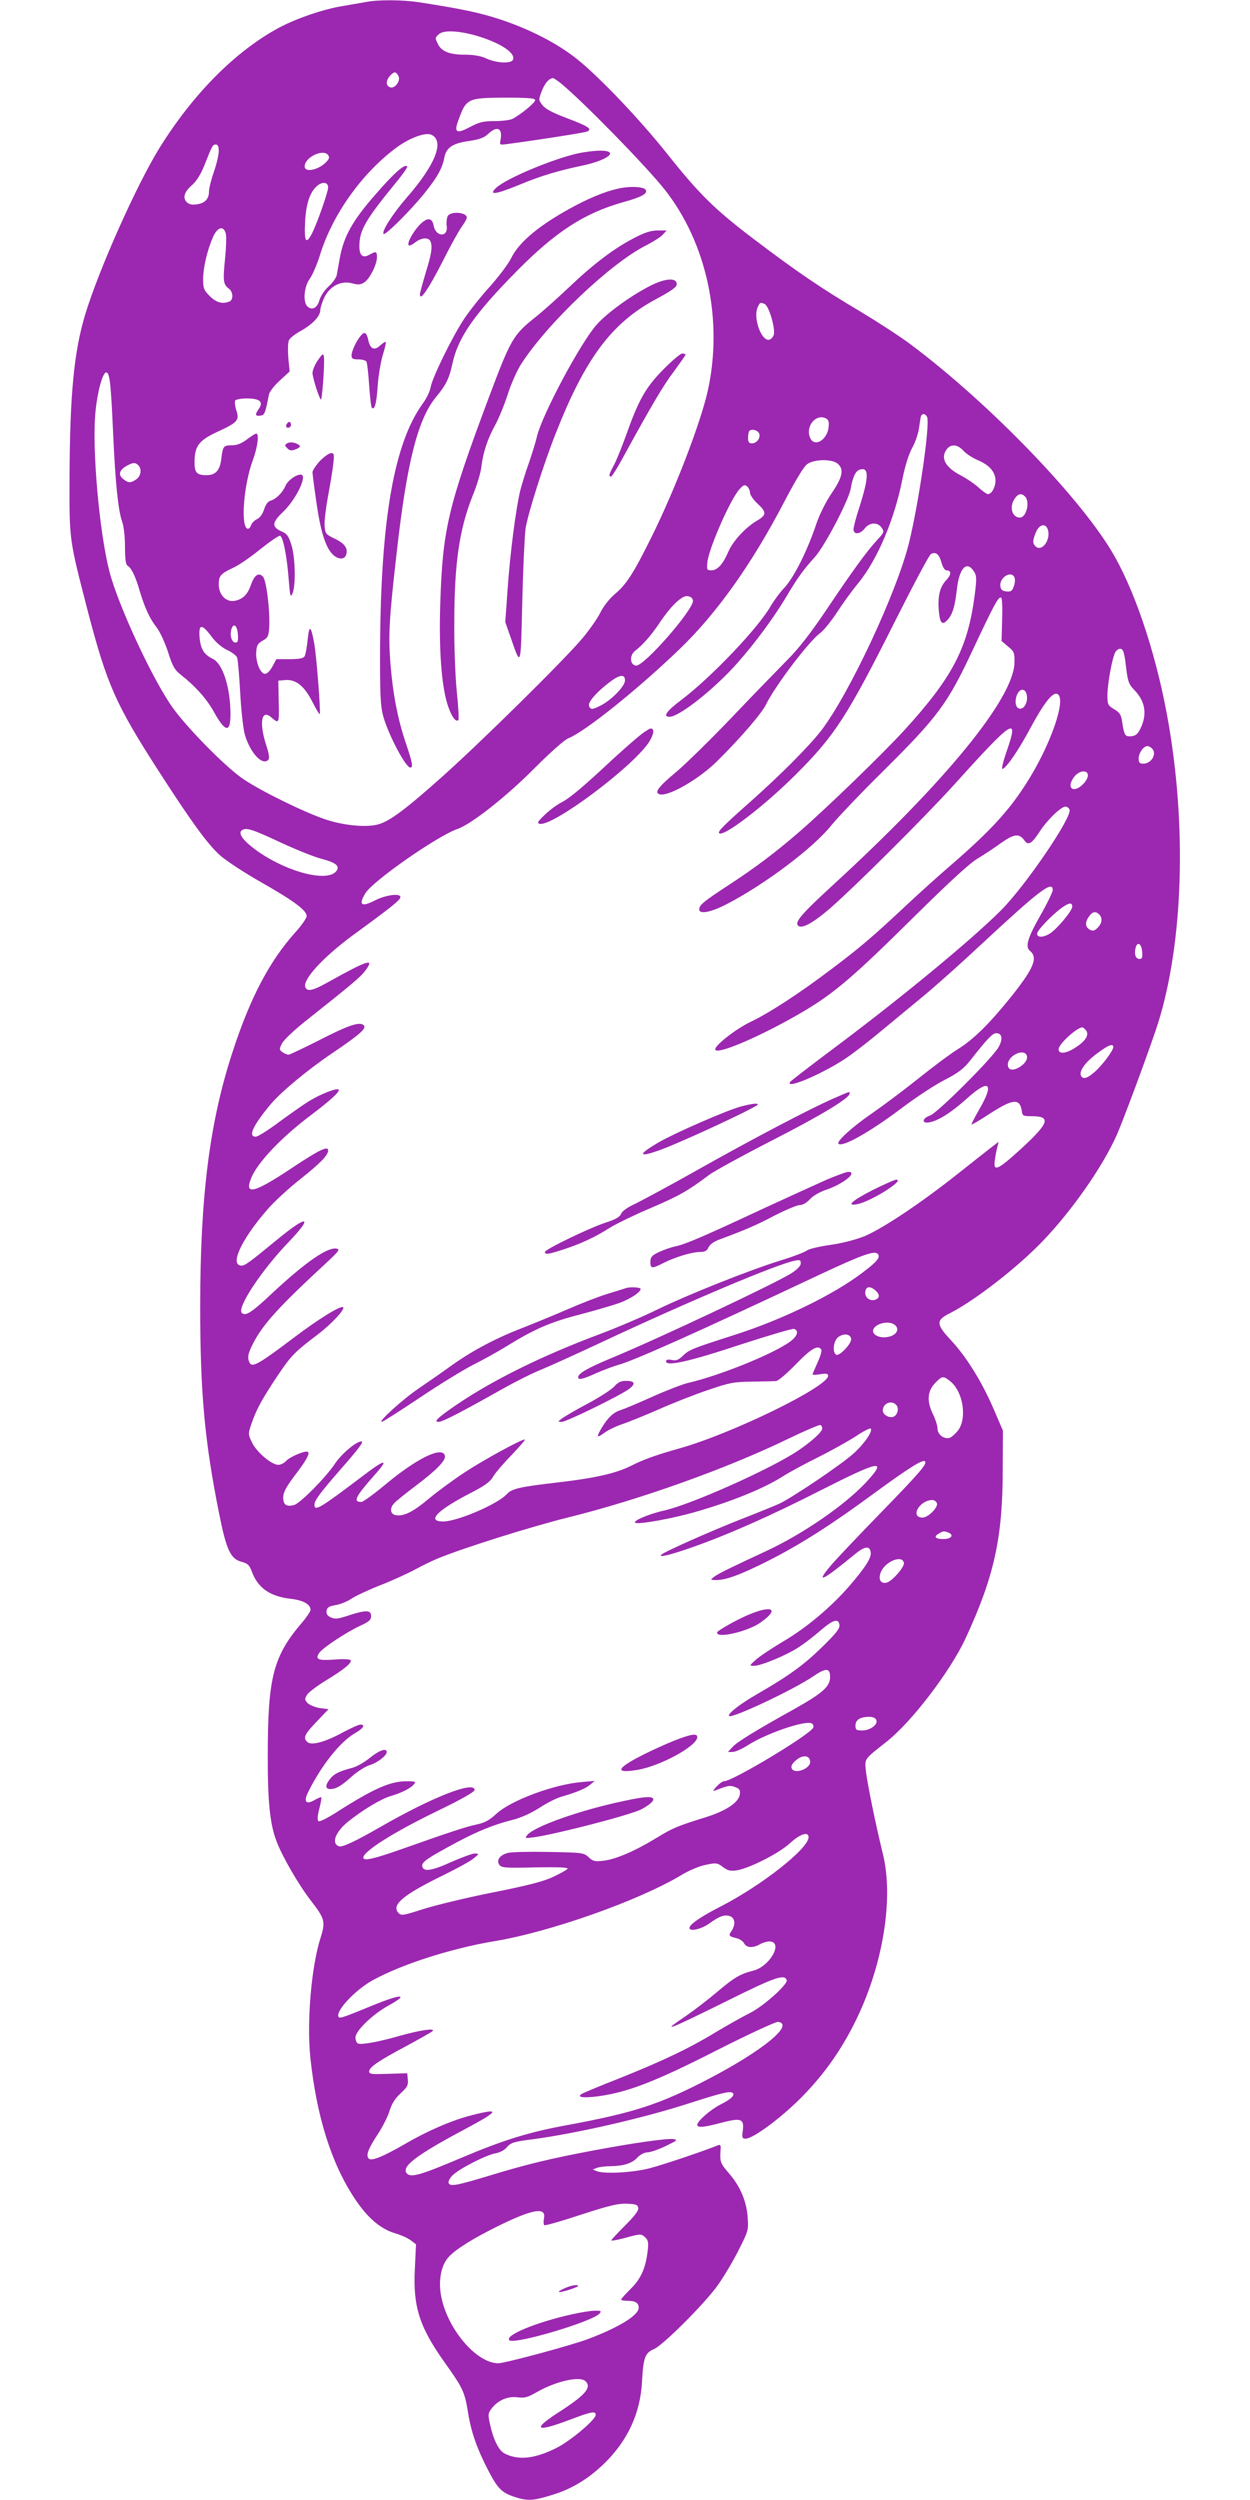<?xml version="1.0" standalone="no"?>
<!DOCTYPE svg PUBLIC "-//W3C//DTD SVG 20010904//EN"
 "http://www.w3.org/TR/2001/REC-SVG-20010904/DTD/svg10.dtd">
<svg version="1.0" xmlns="http://www.w3.org/2000/svg"
 width="640pt" height="1280pt" viewBox="0 0 640 1280"
 preserveAspectRatio="xMidYMid meet">
<g transform="translate(0,1280) scale(0.1,-0.1)"
fill="#9c27b0" stroke="none">
<path d="M1875 12790 c-22 -4 -74 -13 -115 -20 -102 -16 -239 -63 -330 -111
-225 -121 -442 -340 -615 -619 -117 -190 -309 -620 -379 -851 -57 -189 -78
-406 -80 -829 -1 -332 -3 -315 95 -695 97 -370 142 -471 353 -800 175 -272
255 -382 320 -442 30 -28 125 -90 211 -139 169 -96 235 -145 235 -174 0 -11
-27 -50 -61 -87 -129 -145 -226 -328 -315 -599 -120 -362 -169 -744 -169
-1314 0 -441 23 -690 96 -1055 37 -188 59 -236 114 -251 34 -9 42 -17 55 -52
31 -83 93 -126 199 -138 63 -7 101 -28 101 -57 0 -7 -20 -37 -44 -65 -147
-172 -175 -281 -175 -677 -1 -235 11 -354 44 -440 29 -79 115 -227 178 -308
70 -90 74 -107 49 -186 -48 -149 -72 -432 -53 -616 32 -302 108 -543 228 -723
64 -97 133 -156 208 -177 30 -9 65 -25 79 -36 l26 -20 -6 -127 c-10 -193 24
-298 155 -481 90 -127 100 -146 117 -251 16 -102 46 -187 104 -299 48 -92 68
-113 134 -135 66 -22 96 -20 190 9 104 31 190 84 273 165 118 117 181 254 190
414 7 126 15 149 62 169 43 19 230 203 313 309 29 37 79 119 112 182 58 114
59 116 54 184 -6 83 -38 158 -96 225 -43 50 -47 59 -43 116 3 29 0 33 -16 26
-69 -28 -276 -98 -345 -116 -86 -23 -236 -31 -273 -15 l-20 8 20 8 c11 5 43 9
70 9 69 1 113 15 140 46 14 14 35 25 50 25 14 0 56 14 93 32 60 29 64 32 39
36 -35 4 -205 -20 -412 -59 -219 -41 -344 -72 -515 -124 -182 -55 -215 -62
-223 -42 -3 8 6 26 22 41 36 34 171 103 218 111 23 4 47 17 59 32 19 22 36 28
125 39 221 29 565 107 804 184 171 55 210 64 225 55 16 -10 -6 -33 -61 -60
-51 -26 -119 -85 -119 -104 0 -16 32 -14 125 11 100 26 116 20 108 -42 -5 -35
-3 -40 15 -40 37 0 176 102 283 209 120 121 212 252 288 411 134 281 186 612
132 835 -39 159 -79 358 -87 422 -7 71 -14 61 106 156 127 100 324 358 403
527 146 315 191 514 191 865 l1 200 -48 112 c-60 139 -139 266 -217 350 -78
83 -79 103 -7 139 128 65 351 238 479 373 148 155 303 377 375 538 31 70 139
359 199 534 137 400 164 1003 69 1563 -55 328 -161 660 -278 867 -158 283
-639 783 -1045 1086 -53 40 -169 115 -257 168 -201 119 -327 205 -547 372
-199 151 -278 229 -444 438 -137 172 -343 389 -459 482 -100 80 -239 152 -392
203 -106 35 -196 54 -421 89 -81 12 -207 13 -267 1z m554 -170 c125 -35 211
-89 198 -125 -9 -22 -82 -19 -136 5 -30 14 -65 20 -113 20 -77 0 -119 17 -137
57 -14 30 -14 29 5 47 22 22 94 20 183 -4z m-389 -209 c13 -25 -19 -67 -43
-58 -22 8 -22 35 0 59 21 23 30 23 43 -1z m832 -38 c110 -90 432 -419 529
-541 217 -272 303 -670 223 -1032 -37 -166 -169 -510 -290 -753 -89 -180 -127
-239 -183 -286 -29 -24 -60 -63 -77 -97 -15 -31 -57 -90 -92 -132 -92 -110
-518 -530 -716 -707 -188 -168 -271 -230 -330 -246 -61 -17 -180 -5 -271 26
-111 38 -325 143 -416 204 -84 55 -273 245 -357 357 -101 134 -286 530 -332
709 -52 203 -90 635 -71 818 10 105 38 204 56 200 17 -3 23 -59 34 -308 12
-266 26 -398 47 -458 8 -22 14 -77 14 -128 0 -64 4 -90 14 -96 19 -11 41 -57
61 -128 26 -86 51 -142 86 -186 17 -21 43 -78 59 -126 23 -74 34 -93 66 -118
74 -58 130 -121 167 -186 60 -109 87 -114 87 -17 0 137 -39 260 -91 285 -44
21 -62 50 -67 108 -6 71 11 73 60 7 22 -30 53 -57 81 -70 24 -11 48 -29 51
-39 4 -10 11 -92 16 -183 5 -91 16 -187 24 -213 28 -93 89 -158 119 -128 8 8
5 30 -11 79 -36 113 -23 182 26 140 41 -36 42 -34 39 79 l-2 108 35 3 c55 5
99 -31 139 -111 19 -37 36 -66 38 -63 6 6 -16 293 -28 361 -17 94 -26 99 -34
18 -4 -39 -11 -77 -16 -84 -6 -10 -30 -14 -76 -14 l-68 0 -20 -37 c-12 -22
-27 -38 -38 -38 -24 0 -49 61 -45 113 2 33 8 43 33 57 26 14 30 23 33 63 6 85
-14 247 -32 265 -22 23 -44 7 -61 -42 -17 -50 -42 -74 -82 -82 -45 -9 -83 30
-83 84 0 45 10 55 78 87 26 12 87 54 136 94 49 39 94 70 100 68 15 -5 35 -103
44 -222 7 -90 9 -97 20 -72 17 41 14 182 -6 247 -14 45 -23 58 -50 69 -52 23
-50 45 6 99 69 65 129 192 92 192 -26 0 -68 -31 -79 -59 -15 -34 -47 -66 -77
-75 -13 -4 -25 -21 -32 -45 -8 -23 -21 -42 -36 -49 -13 -6 -27 -20 -31 -32 -4
-12 -12 -19 -18 -17 -36 12 -19 228 28 352 24 66 33 135 17 135 -5 0 -26 -13
-48 -30 -26 -20 -51 -30 -76 -30 -44 0 -47 -4 -55 -69 -7 -61 -30 -85 -80 -84
-47 1 -58 15 -57 71 1 79 24 108 117 151 104 48 114 59 97 110 -7 21 -9 44 -6
50 4 6 31 11 60 11 65 0 86 -17 62 -52 -22 -31 -20 -40 7 -36 22 3 25 10 44
108 2 13 27 46 55 71 l51 47 -7 71 c-3 42 -2 80 4 90 5 11 34 33 64 49 59 34
96 74 96 105 0 11 10 41 21 65 29 58 86 87 143 71 30 -8 42 -7 61 5 28 18 65
92 65 129 0 31 -5 32 -40 12 -33 -18 -50 -3 -50 44 0 82 30 134 188 327 35 42
60 79 57 82 -13 14 -65 -31 -162 -143 -117 -133 -163 -215 -183 -325 -6 -36
-14 -76 -16 -89 -3 -14 -22 -40 -42 -58 -21 -19 -41 -50 -47 -71 -11 -39 -36
-52 -60 -32 -25 21 -19 101 10 141 14 19 37 72 52 119 63 209 216 424 395 556
69 50 150 79 179 63 65 -34 17 -154 -128 -320 -72 -83 -131 -175 -119 -187 9
-8 137 119 208 207 67 83 93 130 103 184 10 51 41 73 126 85 54 8 78 17 98 36
46 44 75 30 64 -29 -6 -28 -6 -28 38 -22 138 18 388 57 403 63 32 12 10 27
-99 68 -77 29 -114 49 -128 68 -20 26 -20 28 -3 72 16 41 37 65 58 66 3 0 21
-12 40 -27z m-132 -86 c0 -13 -74 -74 -117 -96 -12 -6 -53 -11 -91 -11 -58 0
-78 -5 -127 -31 -66 -35 -81 -28 -60 30 42 118 47 120 243 121 118 0 152 -3
152 -13z m-1620 -260 c0 -19 -11 -67 -25 -107 -14 -40 -25 -85 -25 -100 0 -38
-20 -60 -61 -66 -26 -4 -40 -1 -53 11 -22 23 -13 53 30 90 21 19 43 55 59 95
42 106 44 110 60 110 10 0 15 -10 15 -33z m559 -20 c8 -10 7 -18 -2 -29 -37
-46 -117 -66 -117 -30 0 46 92 91 119 59z m1 -167 c0 -23 -56 -182 -81 -232
-32 -63 -42 -48 -37 55 5 99 27 161 69 191 26 17 49 11 49 -14z m-524 -236 c4
-14 2 -73 -4 -131 -11 -112 -9 -130 20 -151 22 -16 24 -58 2 -66 -36 -14 -67
-5 -100 28 -30 30 -34 40 -34 86 0 58 20 146 50 215 23 53 55 62 66 19z m2758
-360 c24 -9 60 -137 46 -163 -6 -12 -17 -21 -25 -21 -40 0 -79 115 -56 166 12
26 12 27 35 18z m833 -580 c15 -41 -42 -435 -93 -644 -63 -254 -305 -771 -449
-960 -60 -78 -209 -228 -360 -362 -142 -126 -171 -155 -163 -164 22 -21 231
139 393 301 200 199 264 299 513 795 90 179 170 329 178 333 25 14 42 0 54
-42 6 -23 17 -41 25 -41 27 0 27 -22 0 -50 -33 -35 -45 -83 -38 -160 6 -63 18
-74 46 -42 24 27 36 66 46 153 12 110 50 151 87 94 15 -23 15 -36 5 -118 -35
-274 -113 -424 -362 -697 -113 -123 -399 -400 -540 -522 -118 -102 -225 -183
-362 -272 -125 -82 -147 -100 -147 -122 0 -27 61 -15 143 28 195 101 444 289
534 403 31 38 151 165 268 280 277 275 327 343 454 614 112 238 133 278 147
271 5 -3 7 -52 5 -113 l-3 -109 33 -28 c32 -26 34 -32 33 -84 -5 -182 -350
-606 -931 -1139 -162 -149 -196 -189 -176 -207 19 -17 77 15 165 91 133 117
477 459 631 629 306 339 335 358 272 176 -20 -57 -29 -96 -22 -93 21 7 81 94
142 208 70 130 114 186 138 176 51 -20 -35 -267 -161 -462 -91 -142 -189 -247
-392 -422 -58 -50 -159 -141 -225 -203 -162 -152 -232 -212 -373 -318 -163
-124 -321 -227 -417 -273 -82 -39 -196 -130 -182 -145 21 -22 254 81 455 200
156 93 256 179 562 482 175 173 285 275 325 298 33 20 88 56 122 81 66 46 92
49 118 12 19 -28 38 -17 78 45 38 59 109 128 132 128 9 0 18 -7 21 -15 15 -37
-222 -385 -348 -513 -153 -154 -528 -463 -880 -725 -108 -81 -200 -152 -203
-157 -26 -42 187 51 301 132 34 24 108 81 164 128 57 47 155 128 219 181 64
53 195 170 291 260 302 281 370 333 370 282 0 -10 -29 -70 -65 -133 -65 -115
-77 -158 -51 -179 41 -34 19 -88 -92 -228 -112 -140 -194 -222 -275 -273 -38
-23 -130 -92 -205 -152 -75 -60 -182 -140 -237 -178 -102 -70 -184 -145 -172
-156 20 -20 166 63 327 185 69 52 166 116 215 141 72 37 99 58 133 101 89 113
114 139 133 139 29 0 35 -28 13 -69 -28 -54 -313 -338 -351 -352 -44 -15 -45
-44 -3 -35 46 9 111 50 191 122 116 104 142 79 60 -61 -22 -38 -38 -71 -37
-73 2 -1 46 24 97 58 117 75 151 78 161 10 3 -23 7 -25 50 -25 101 0 90 -34
-52 -165 -124 -113 -146 -123 -136 -57 3 23 9 53 13 66 l6 25 -29 -22 c-16
-12 -94 -74 -174 -137 -187 -149 -388 -284 -483 -324 -48 -19 -113 -36 -177
-45 -56 -8 -109 -21 -118 -28 -9 -8 -71 -32 -137 -52 -169 -53 -476 -176 -630
-251 -71 -35 -204 -92 -295 -126 -294 -110 -545 -234 -732 -361 -99 -68 -120
-88 -92 -88 20 0 114 49 324 167 69 39 159 84 200 100 41 17 183 81 315 143
431 202 886 395 983 415 27 6 32 4 32 -13 0 -13 -17 -31 -48 -51 -80 -51 -673
-331 -916 -432 -130 -54 -176 -81 -176 -101 0 -15 27 -9 94 22 37 16 85 34
109 41 78 20 414 171 1032 462 211 99 281 125 298 108 17 -17 0 -39 -77 -97
-150 -114 -411 -241 -659 -320 -212 -68 -228 -74 -260 -105 -23 -22 -35 -27
-58 -22 -20 4 -29 1 -29 -7 0 -28 120 -1 379 85 145 47 269 84 277 81 29 -11
14 -44 -35 -75 -103 -66 -355 -166 -506 -201 -27 -6 -108 -37 -180 -69 -71
-32 -146 -64 -166 -70 -39 -13 -65 -37 -98 -91 -29 -49 -26 -55 12 -27 17 13
59 34 92 45 33 11 119 46 190 77 72 32 184 76 250 98 108 37 130 42 225 43 58
1 113 2 123 3 11 0 56 39 102 86 78 81 114 101 130 75 4 -6 -5 -35 -19 -66
-14 -31 -26 -59 -26 -61 0 -3 18 -3 40 1 31 5 40 3 40 -8 0 -56 -494 -297
-762 -372 -117 -33 -185 -57 -249 -90 -75 -37 -181 -62 -373 -84 -197 -23
-236 -32 -261 -60 -47 -51 -253 -140 -326 -140 -86 0 -33 56 139 145 74 38
102 58 117 85 11 19 54 69 96 112 41 43 71 78 66 78 -19 0 -208 -103 -307
-168 -58 -38 -141 -99 -184 -135 -80 -67 -127 -91 -168 -85 -29 4 -35 34 -11
60 10 12 59 51 108 88 110 83 158 132 153 156 -11 52 -141 -11 -299 -142 -62
-52 -120 -94 -129 -94 -44 0 -31 26 67 137 78 87 58 86 -61 -5 -218 -165 -246
-182 -246 -146 0 21 27 58 127 173 101 115 128 151 113 151 -26 0 -102 -64
-135 -114 -47 -71 -179 -204 -210 -212 -39 -10 -55 2 -55 39 0 25 14 52 56
108 61 80 81 115 71 125 -10 10 -92 -24 -112 -46 -10 -11 -28 -20 -40 -20 -34
0 -110 64 -134 113 -21 43 -21 46 -5 93 24 73 55 130 133 247 72 107 87 123
210 216 70 54 138 127 128 138 -11 11 -128 -61 -262 -163 -163 -123 -202 -146
-215 -124 -15 24 -12 47 14 98 51 101 133 191 382 421 60 56 66 65 47 68 -46
9 -158 -69 -326 -225 -108 -102 -140 -123 -159 -104 -26 26 102 220 243 366
124 130 94 137 -56 14 -145 -119 -170 -138 -188 -138 -63 0 -3 132 131 286 33
39 110 110 171 158 103 82 141 121 141 146 0 25 -46 3 -193 -95 -187 -124
-237 -136 -201 -47 32 80 157 211 308 324 99 75 147 119 140 129 -7 11 -92
-22 -152 -59 -28 -17 -96 -65 -152 -106 -56 -42 -110 -76 -121 -76 -40 0 -15
56 75 164 53 64 190 178 319 265 139 94 175 126 160 141 -20 21 -77 2 -229
-76 -79 -40 -150 -74 -157 -74 -7 0 -21 6 -31 13 -17 13 -17 15 -2 45 9 17 60
66 114 109 238 189 285 228 309 259 55 72 24 63 -197 -60 -71 -39 -97 -44
-107 -20 -14 38 90 152 243 265 200 146 244 181 244 196 0 21 -75 11 -130 -17
-70 -36 -86 -24 -49 37 40 64 370 294 472 329 70 24 252 167 397 314 79 79
150 142 170 150 87 35 356 251 570 457 191 184 369 435 534 751 56 107 101
183 118 195 36 27 130 28 158 2 32 -29 24 -67 -31 -149 -31 -45 -63 -110 -80
-160 -45 -135 -113 -270 -161 -323 -25 -26 -57 -70 -72 -96 -65 -114 -307
-367 -458 -481 -76 -57 -96 -86 -60 -86 50 0 231 143 349 277 89 101 180 224
243 328 65 109 90 144 153 214 52 59 172 289 183 350 9 57 25 90 45 96 49 16
49 -35 -1 -192 -17 -51 -30 -102 -30 -113 0 -29 34 -26 58 5 25 31 65 33 86 3
14 -20 13 -24 -23 -63 -53 -57 -127 -159 -261 -359 -79 -117 -140 -196 -199
-255 -47 -48 -176 -180 -285 -295 -109 -114 -237 -239 -282 -277 -93 -77 -114
-106 -89 -115 42 -17 204 76 299 171 122 121 227 244 248 288 47 96 222 327
279 367 17 13 55 60 84 104 29 45 78 113 110 151 99 123 185 326 226 535 13
65 32 125 49 156 16 28 31 73 35 100 4 27 8 55 10 62 6 17 24 15 32 -4z m-504
-44 c-3 -73 -77 -116 -97 -57 -20 55 29 116 78 97 16 -6 21 -16 19 -40z m-355
-43 c5 -23 -15 -47 -39 -47 -14 0 -19 7 -19 28 0 16 3 32 7 36 13 13 48 1 51
-17z m1043 -83 c13 -15 44 -36 69 -47 61 -26 88 -54 96 -94 6 -34 -15 -83 -38
-83 -6 0 -28 16 -49 35 -21 19 -60 45 -86 59 -79 40 -108 87 -79 131 21 33 56
32 87 -1z m-4223 -76 c19 -19 14 -55 -10 -72 -29 -20 -41 -20 -68 2 -26 21
-19 46 19 67 32 18 44 18 59 3z m3132 -141 c0 -11 18 -37 40 -57 45 -42 45
-57 -3 -85 -60 -35 -124 -105 -147 -158 -28 -65 -56 -97 -88 -97 -23 0 -24 3
-20 43 9 74 119 324 165 373 19 21 26 24 38 14 8 -7 15 -22 15 -33z m1408 -19
c27 -27 7 -108 -26 -108 -41 0 -56 56 -26 98 17 25 34 28 52 10z m118 -173
c13 -51 -31 -110 -62 -84 -18 15 -18 31 0 74 18 43 52 48 62 10z m-171 -244
c3 -10 1 -31 -5 -45 -8 -22 -15 -27 -38 -24 -20 2 -28 9 -30 26 -7 46 59 85
73 43z m-1647 -116 c5 -44 -252 -339 -292 -333 -31 4 -34 52 -5 75 43 34 81
78 122 138 61 92 117 146 147 143 16 -2 26 -10 28 -23z m-2330 -173 c2 -32 0
-42 -12 -42 -19 0 -30 34 -22 66 10 38 31 23 34 -24z m4547 -164 c9 -77 14
-91 42 -120 54 -56 66 -117 38 -185 -18 -42 -30 -53 -62 -53 -23 0 -28 9 -38
77 -5 34 -13 46 -41 62 -31 19 -34 24 -34 70 0 58 24 191 40 221 6 12 19 20
28 18 13 -2 19 -22 27 -90z m-2565 -72 c0 -29 -68 -99 -122 -127 -45 -23 -54
-24 -62 -4 -7 18 33 66 97 116 57 45 87 51 87 15z m2058 -81 c4 -37 -19 -71
-42 -62 -32 13 -12 101 22 95 11 -2 18 -15 20 -33z m640 -267 c27 -27 -2 -78
-45 -78 -18 0 -23 5 -23 27 0 28 25 63 45 63 6 0 16 -5 23 -12z m-328 -138 c0
-12 -11 -32 -25 -45 -50 -51 -89 -18 -44 39 25 32 69 36 69 6z m-4128 -346
c76 -35 166 -71 200 -80 74 -19 98 -36 82 -61 -39 -63 -247 -12 -404 98 -76
54 -105 94 -80 109 22 14 53 4 202 -66z m4048 -326 c0 -21 -79 -116 -115 -138
-34 -21 -65 -21 -65 -1 0 16 60 80 113 123 46 36 67 41 67 16z m138 -40 c18
-18 15 -45 -8 -68 -16 -16 -25 -18 -40 -10 -24 13 -26 38 -4 68 17 25 34 28
52 10z m220 -191 c2 -28 0 -37 -13 -37 -20 0 -29 23 -21 56 9 36 30 24 34 -19z
m-288 -402 c18 -22 -1 -55 -53 -88 -48 -32 -87 -36 -87 -9 0 26 92 110 121
112 4 0 12 -7 19 -15z m140 -86 c0 -18 -57 -94 -95 -127 -39 -35 -62 -40 -71
-18 -9 24 24 69 84 113 57 43 82 52 82 32z m-445 -39 c11 -18 -4 -45 -36 -64
-35 -21 -59 -15 -59 14 0 42 76 82 95 50z m-773 -1207 c24 -21 23 -40 -2 -48
-24 -8 -50 10 -50 35 0 33 23 39 52 13z m102 -179 c23 -22 4 -52 -38 -59 -38
-8 -76 8 -76 30 0 37 84 59 114 29z m-226 -69 c3 -24 -61 -91 -77 -81 -21 13
-13 74 12 91 29 20 61 15 65 -10z m507 -217 c64 -50 87 -183 43 -248 -13 -18
-33 -36 -44 -41 -29 -10 -64 15 -64 47 0 14 -11 50 -26 79 -30 66 -25 115 17
157 33 34 39 34 74 6z m-275 -123 c14 -17 5 -51 -16 -59 -22 -8 -54 11 -54 32
0 38 46 56 70 27z m-380 -119 c0 -17 -54 -66 -125 -114 -137 -92 -546 -275
-685 -306 -85 -19 -174 -59 -143 -64 32 -5 192 25 297 55 190 54 352 120 451
182 34 22 117 67 186 101 68 34 155 83 192 107 37 25 71 42 75 39 12 -13 -33
-79 -88 -128 -64 -58 -314 -226 -380 -257 -25 -11 -110 -46 -190 -77 -163 -64
-399 -169 -414 -184 -17 -17 48 -1 164 40 181 64 396 159 659 293 300 152 337
158 222 34 -109 -115 -317 -259 -505 -347 -56 -26 -135 -63 -176 -83 -41 -19
-84 -42 -95 -51 -19 -15 -19 -15 11 -16 52 0 127 28 266 98 168 85 327 187
543 346 176 129 249 175 261 164 12 -13 -26 -57 -229 -266 -111 -114 -224
-233 -251 -265 -85 -100 -47 -83 118 53 53 44 79 48 84 12 4 -28 -25 -74 -109
-172 -93 -107 -218 -213 -337 -283 -57 -34 -121 -76 -141 -94 -35 -31 -35 -32
-11 -32 36 -1 176 58 235 99 28 18 75 55 105 81 65 56 93 65 98 30 3 -18 -16
-43 -90 -115 -93 -91 -169 -146 -330 -239 -92 -53 -155 -103 -145 -113 14 -14
327 133 429 202 67 46 88 45 88 -2 0 -49 -37 -82 -181 -163 -203 -113 -294
-169 -318 -195 l-24 -26 24 0 c14 0 49 16 79 35 92 59 286 126 324 112 9 -4
13 -13 10 -22 -14 -35 -413 -275 -457 -275 -8 0 -24 -12 -38 -27 -21 -23 -22
-25 -4 -19 64 25 73 26 99 16 22 -8 27 -15 24 -37 -5 -41 -71 -85 -174 -117
-148 -46 -169 -55 -256 -108 -106 -65 -206 -108 -269 -115 -43 -5 -53 -3 -75
18 -25 23 -32 24 -203 27 -97 2 -192 0 -211 -5 -41 -11 -59 -36 -44 -60 10
-16 28 -18 184 -14 117 2 171 0 166 -7 -3 -5 -36 -24 -73 -41 -49 -24 -132
-45 -313 -81 -136 -27 -295 -66 -355 -85 -95 -31 -110 -34 -123 -21 -42 41 19
93 228 195 69 34 139 72 155 86 29 24 30 24 6 25 -13 0 -64 -19 -115 -41 -105
-48 -149 -55 -154 -24 -3 22 24 40 178 123 103 55 189 90 276 112 49 12 99 34
146 64 40 26 90 51 113 57 73 21 120 40 145 60 l25 21 -65 -6 c-142 -11 -364
-94 -438 -162 -35 -33 -59 -46 -100 -55 -53 -11 -130 -36 -390 -128 -139 -49
-192 -61 -192 -42 0 32 158 132 384 241 118 57 186 96 186 105 0 49 -216 -36
-479 -187 -130 -75 -200 -108 -216 -101 -40 15 -18 73 47 126 72 58 169 117
218 131 58 17 102 40 119 60 12 14 8 16 -38 16 -84 0 -171 -39 -363 -162 -48
-30 -83 -47 -88 -42 -6 6 -4 31 5 64 8 30 12 56 10 58 -2 2 -17 -4 -34 -14
-46 -27 -59 -8 -30 47 67 133 161 251 235 294 45 26 57 45 29 45 -9 0 -48 -18
-88 -39 -89 -49 -160 -69 -182 -51 -25 21 -17 39 46 105 l61 64 -46 6 c-24 4
-52 16 -62 26 -15 17 -15 20 -1 43 9 13 54 47 99 74 92 56 131 89 123 102 -3
5 -41 7 -84 3 -84 -6 -99 1 -76 35 20 27 138 105 209 138 46 21 56 30 56 50 0
31 -26 32 -115 3 -54 -18 -70 -20 -91 -10 -18 8 -24 18 -22 33 2 18 12 24 47
30 24 4 61 19 81 33 21 14 87 45 148 69 62 24 142 61 179 81 37 20 90 46 118
57 137 56 483 164 665 209 364 90 815 251 1129 404 85 41 158 72 162 69 5 -3
9 -11 9 -18z m587 -382 c8 -21 -45 -74 -73 -74 -66 0 -18 88 49 90 10 0 20 -7
24 -16z m57 -150 c33 -13 17 -34 -24 -34 -42 0 -52 12 -22 29 20 12 25 13 46
5z m-226 -156 c4 -20 -60 -94 -88 -101 -31 -8 -45 17 -30 54 23 55 110 90 118
47z m-141 -805 c9 -23 -32 -53 -73 -53 -29 0 -34 3 -34 25 0 29 23 44 68 45
21 0 35 -6 39 -17z m-339 -210 c6 -38 -82 -71 -95 -36 -4 11 3 24 22 40 33 29
69 27 73 -4z m-8 -390 c-2 -59 -240 -246 -448 -353 -102 -52 -162 -93 -162
-111 0 -20 59 -7 99 21 55 40 81 49 109 39 26 -10 29 -44 7 -76 -16 -23 -14
-27 27 -37 15 -3 32 -15 38 -26 12 -23 45 -25 80 -5 14 8 35 14 47 15 77 1 7
-128 -81 -150 -67 -17 -96 -34 -186 -110 -47 -40 -118 -94 -157 -121 -132 -89
-107 -80 217 80 237 118 287 135 298 103 7 -22 -124 -138 -191 -170 -34 -17
-111 -60 -171 -96 -138 -84 -275 -149 -495 -237 -97 -38 -183 -74 -191 -79
-30 -18 3 -23 83 -13 151 21 290 74 606 235 162 82 304 148 315 146 85 -13
-77 -146 -354 -291 -251 -131 -383 -174 -723 -237 -199 -36 -333 -78 -552
-171 -201 -85 -249 -99 -271 -78 -33 34 45 94 299 229 174 93 181 108 32 70
-99 -25 -225 -79 -341 -147 -117 -67 -172 -89 -186 -75 -16 16 -3 50 47 126
25 38 52 92 60 120 11 35 28 62 56 88 34 31 40 42 37 70 l-3 33 -97 -3 c-83
-3 -98 -2 -98 12 0 22 49 55 190 130 68 37 129 71 135 77 15 17 -68 4 -174
-26 -101 -29 -189 -45 -208 -38 -7 3 -13 17 -13 31 0 34 87 118 168 163 111
61 68 62 -78 2 -146 -60 -169 -68 -175 -61 -24 24 81 139 175 190 148 81 397
161 615 198 290 47 749 210 966 341 36 22 91 45 122 51 53 11 59 11 88 -11 26
-19 39 -22 72 -17 66 11 217 88 272 139 52 48 95 61 95 30z m-872 -1898 c2
-14 -20 -42 -68 -90 -38 -38 -70 -72 -70 -76 0 -3 30 2 67 12 83 23 87 23 108
2 14 -13 16 -28 11 -68 -10 -88 -35 -143 -87 -194 -27 -27 -49 -51 -49 -55 0
-3 13 -6 29 -6 44 0 61 -10 61 -36 0 -38 -101 -100 -257 -159 -86 -33 -429
-125 -462 -125 -113 1 -262 177 -293 347 -14 79 1 156 39 197 37 41 130 98
258 161 176 86 243 96 230 36 -3 -16 -2 -31 2 -34 5 -3 89 21 188 54 145 47
191 58 235 56 46 -2 55 -5 58 -22z m-270 -887 c33 -33 -2 -72 -144 -163 -132
-86 -108 -99 61 -35 114 43 135 47 135 26 0 -25 -132 -136 -204 -171 -111 -55
-195 -63 -264 -26 -28 15 -56 70 -72 144 -12 53 -12 60 6 84 32 43 82 65 133
59 37 -5 52 -1 99 26 99 57 222 84 250 56z"/>
<path d="M2981 12019 c-119 -20 -386 -129 -441 -181 -41 -39 -3 -34 117 15
110 46 199 73 333 101 87 19 152 52 129 67 -17 11 -65 10 -138 -2z"/>
<path d="M3190 11839 c-65 -10 -148 -41 -245 -92 -178 -95 -287 -184 -328
-269 -14 -29 -63 -93 -107 -143 -45 -49 -104 -124 -132 -165 -62 -93 -164
-302 -173 -352 -3 -20 -21 -58 -41 -85 -146 -202 -214 -590 -218 -1243 -1
-251 2 -304 16 -357 27 -96 115 -263 139 -263 15 0 11 24 -21 119 -44 129 -68
256 -81 413 -11 147 -7 227 32 568 52 464 109 687 203 799 49 59 66 93 82 167
28 134 110 253 328 474 201 204 348 299 547 355 94 26 127 44 115 63 -8 14
-62 19 -116 11z"/>
<path d="M2292 11693 c-5 -10 -7 -33 -5 -50 9 -60 -57 -57 -67 3 -8 42 -35 42
-75 -1 -35 -39 -62 -91 -52 -101 3 -4 18 3 33 15 32 25 69 27 78 5 11 -29 6
-61 -24 -159 -16 -54 -30 -104 -30 -113 0 -36 44 28 115 167 40 80 85 161 99
180 14 19 26 40 26 47 0 28 -84 34 -98 7z"/>
<path d="M3244 11580 c-100 -52 -205 -131 -332 -252 -57 -54 -134 -123 -172
-153 -113 -90 -125 -112 -236 -407 -212 -567 -238 -679 -250 -1063 -7 -228 6
-409 36 -508 19 -62 43 -97 57 -84 3 4 0 69 -8 144 -8 76 -14 235 -13 353 0
306 26 481 94 652 22 53 42 120 45 150 9 74 32 143 71 213 18 33 47 104 64
157 17 53 48 123 69 155 134 208 459 517 640 607 36 19 75 43 85 55 l19 21
-46 0 c-34 0 -66 -10 -123 -40z"/>
<path d="M3326 11335 c-99 -51 -217 -137 -270 -196 -83 -92 -280 -462 -307
-574 -6 -28 -25 -88 -41 -135 -17 -47 -36 -110 -44 -140 -22 -90 -53 -327 -65
-507 l-12 -168 28 -80 c53 -153 51 -157 59 181 4 170 12 341 17 379 12 74 91
326 154 485 152 387 288 568 515 689 79 43 105 61 105 76 0 35 -60 31 -139
-10z"/>
<path d="M1848 11082 c-23 -26 -48 -79 -48 -102 0 -16 6 -20 34 -20 19 0 38
-5 42 -11 4 -7 10 -61 14 -121 4 -60 10 -112 14 -116 14 -13 24 22 30 115 4
53 16 123 26 156 11 34 17 63 15 66 -3 2 -16 -6 -30 -19 -29 -27 -50 -17 -60
31 -8 37 -19 43 -37 21z"/>
<path d="M1627 10955 c-15 -22 -27 -51 -27 -65 1 -25 32 -125 43 -136 6 -7 21
195 15 222 -3 16 -8 12 -31 -21z"/>
<path d="M3396 10908 c-91 -92 -127 -157 -191 -338 -21 -58 -48 -125 -61 -150
-26 -48 -29 -60 -16 -60 5 0 33 44 62 98 144 263 206 369 261 441 32 44 59 82
59 85 0 3 -7 6 -17 6 -9 0 -53 -37 -97 -82z"/>
<path d="M1466 10625 c-3 -9 0 -15 9 -15 8 0 15 7 15 15 0 8 -4 15 -9 15 -5 0
-11 -7 -15 -15z"/>
<path d="M1470 10530 c-13 -8 -13 -11 1 -25 12 -13 21 -14 44 -5 16 6 24 14
19 19 -16 15 -49 21 -64 11z"/>
<path d="M1638 10440 c-21 -23 -38 -49 -38 -58 0 -9 9 -79 20 -154 21 -147 46
-227 81 -264 29 -31 65 -31 72 -2 9 32 -9 56 -61 81 -44 21 -47 25 -50 64 -2
23 6 90 17 150 11 59 24 134 27 166 6 51 5 57 -11 57 -10 0 -35 -18 -57 -40z"/>
<path d="M3284 9041 c-21 -16 -84 -71 -140 -122 -157 -147 -226 -205 -269
-227 -22 -11 -60 -39 -85 -63 -37 -35 -42 -43 -27 -47 69 -15 493 304 564 425
22 39 24 63 4 63 -4 0 -26 -13 -47 -29z"/>
<path d="M4270 7177 c-120 -52 -424 -212 -697 -366 -138 -78 -282 -155 -318
-173 -42 -19 -70 -39 -75 -53 -6 -15 -27 -28 -77 -44 -86 -28 -313 -138 -313
-151 0 -15 19 -12 89 11 91 29 166 64 237 109 34 22 131 69 216 105 145 62
192 89 298 169 25 19 171 99 325 178 254 130 395 216 395 239 0 12 6 13 -80
-24z"/>
<path d="M3794 7135 c-74 -20 -339 -136 -422 -184 -106 -62 -106 -79 -1 -42
100 34 509 224 509 236 0 8 -32 4 -86 -10z"/>
<path d="M4230 6759 c-52 -23 -196 -89 -320 -146 -300 -140 -396 -182 -450
-194 -25 -5 -64 -19 -87 -30 -36 -17 -43 -26 -43 -50 0 -35 7 -36 68 -5 59 30
146 56 187 56 24 0 35 6 43 24 7 15 28 30 59 41 126 47 186 72 280 122 57 29
114 53 128 53 15 0 35 12 51 29 16 18 50 38 86 50 87 30 162 91 111 91 -10 0
-61 -19 -113 -41z"/>
<path d="M4470 6708 c-108 -55 -142 -86 -79 -73 71 15 245 125 198 125 -9 0
-62 -24 -119 -52z"/>
<path d="M3205 6205 c-5 -2 -47 -15 -93 -29 -46 -14 -136 -49 -200 -77 -64
-28 -169 -71 -232 -96 -141 -54 -259 -117 -365 -192 -44 -32 -120 -85 -170
-119 -83 -56 -211 -172 -190 -172 5 0 94 57 199 127 104 70 226 144 270 166
44 22 119 63 166 92 147 91 228 126 380 165 80 21 171 48 202 59 58 22 108 55
108 72 0 8 -53 11 -75 4z"/>
<path d="M3145 5701 c-15 -16 -75 -55 -135 -87 -61 -32 -120 -67 -132 -76 -23
-17 -23 -18 -2 -18 24 0 306 138 347 170 33 26 27 40 -19 40 -25 0 -41 -8 -59
-29z"/>
<path d="M3780 4508 c-57 -29 -106 -59 -108 -65 -10 -35 154 2 221 49 118 83
41 94 -113 16z"/>
<path d="M3481 3899 c-29 -10 -99 -40 -155 -67 -168 -81 -191 -115 -63 -94
119 20 307 123 307 168 0 18 -23 17 -89 -7z"/>
<path d="M1894 3800 c-27 -22 -67 -45 -89 -51 -67 -17 -95 -31 -115 -57 -26
-32 -25 -52 1 -52 29 0 57 16 112 66 27 24 67 49 88 56 41 12 89 49 89 68 0
22 -40 8 -86 -30z"/>
<path d="M3194 3579 c-221 -46 -458 -130 -494 -174 -14 -17 -13 -18 33 -12
115 16 493 114 550 143 42 22 68 45 61 55 -8 13 -48 10 -150 -12z"/>
<path d="M2891 1084 c-19 -8 -32 -16 -29 -19 5 -5 98 24 98 31 0 9 -37 3 -69
-12z"/>
<path d="M2925 950 c-182 -41 -342 -107 -317 -132 24 -24 428 96 462 137 11
13 7 15 -26 14 -22 0 -75 -9 -119 -19z"/>
</g>
</svg>
